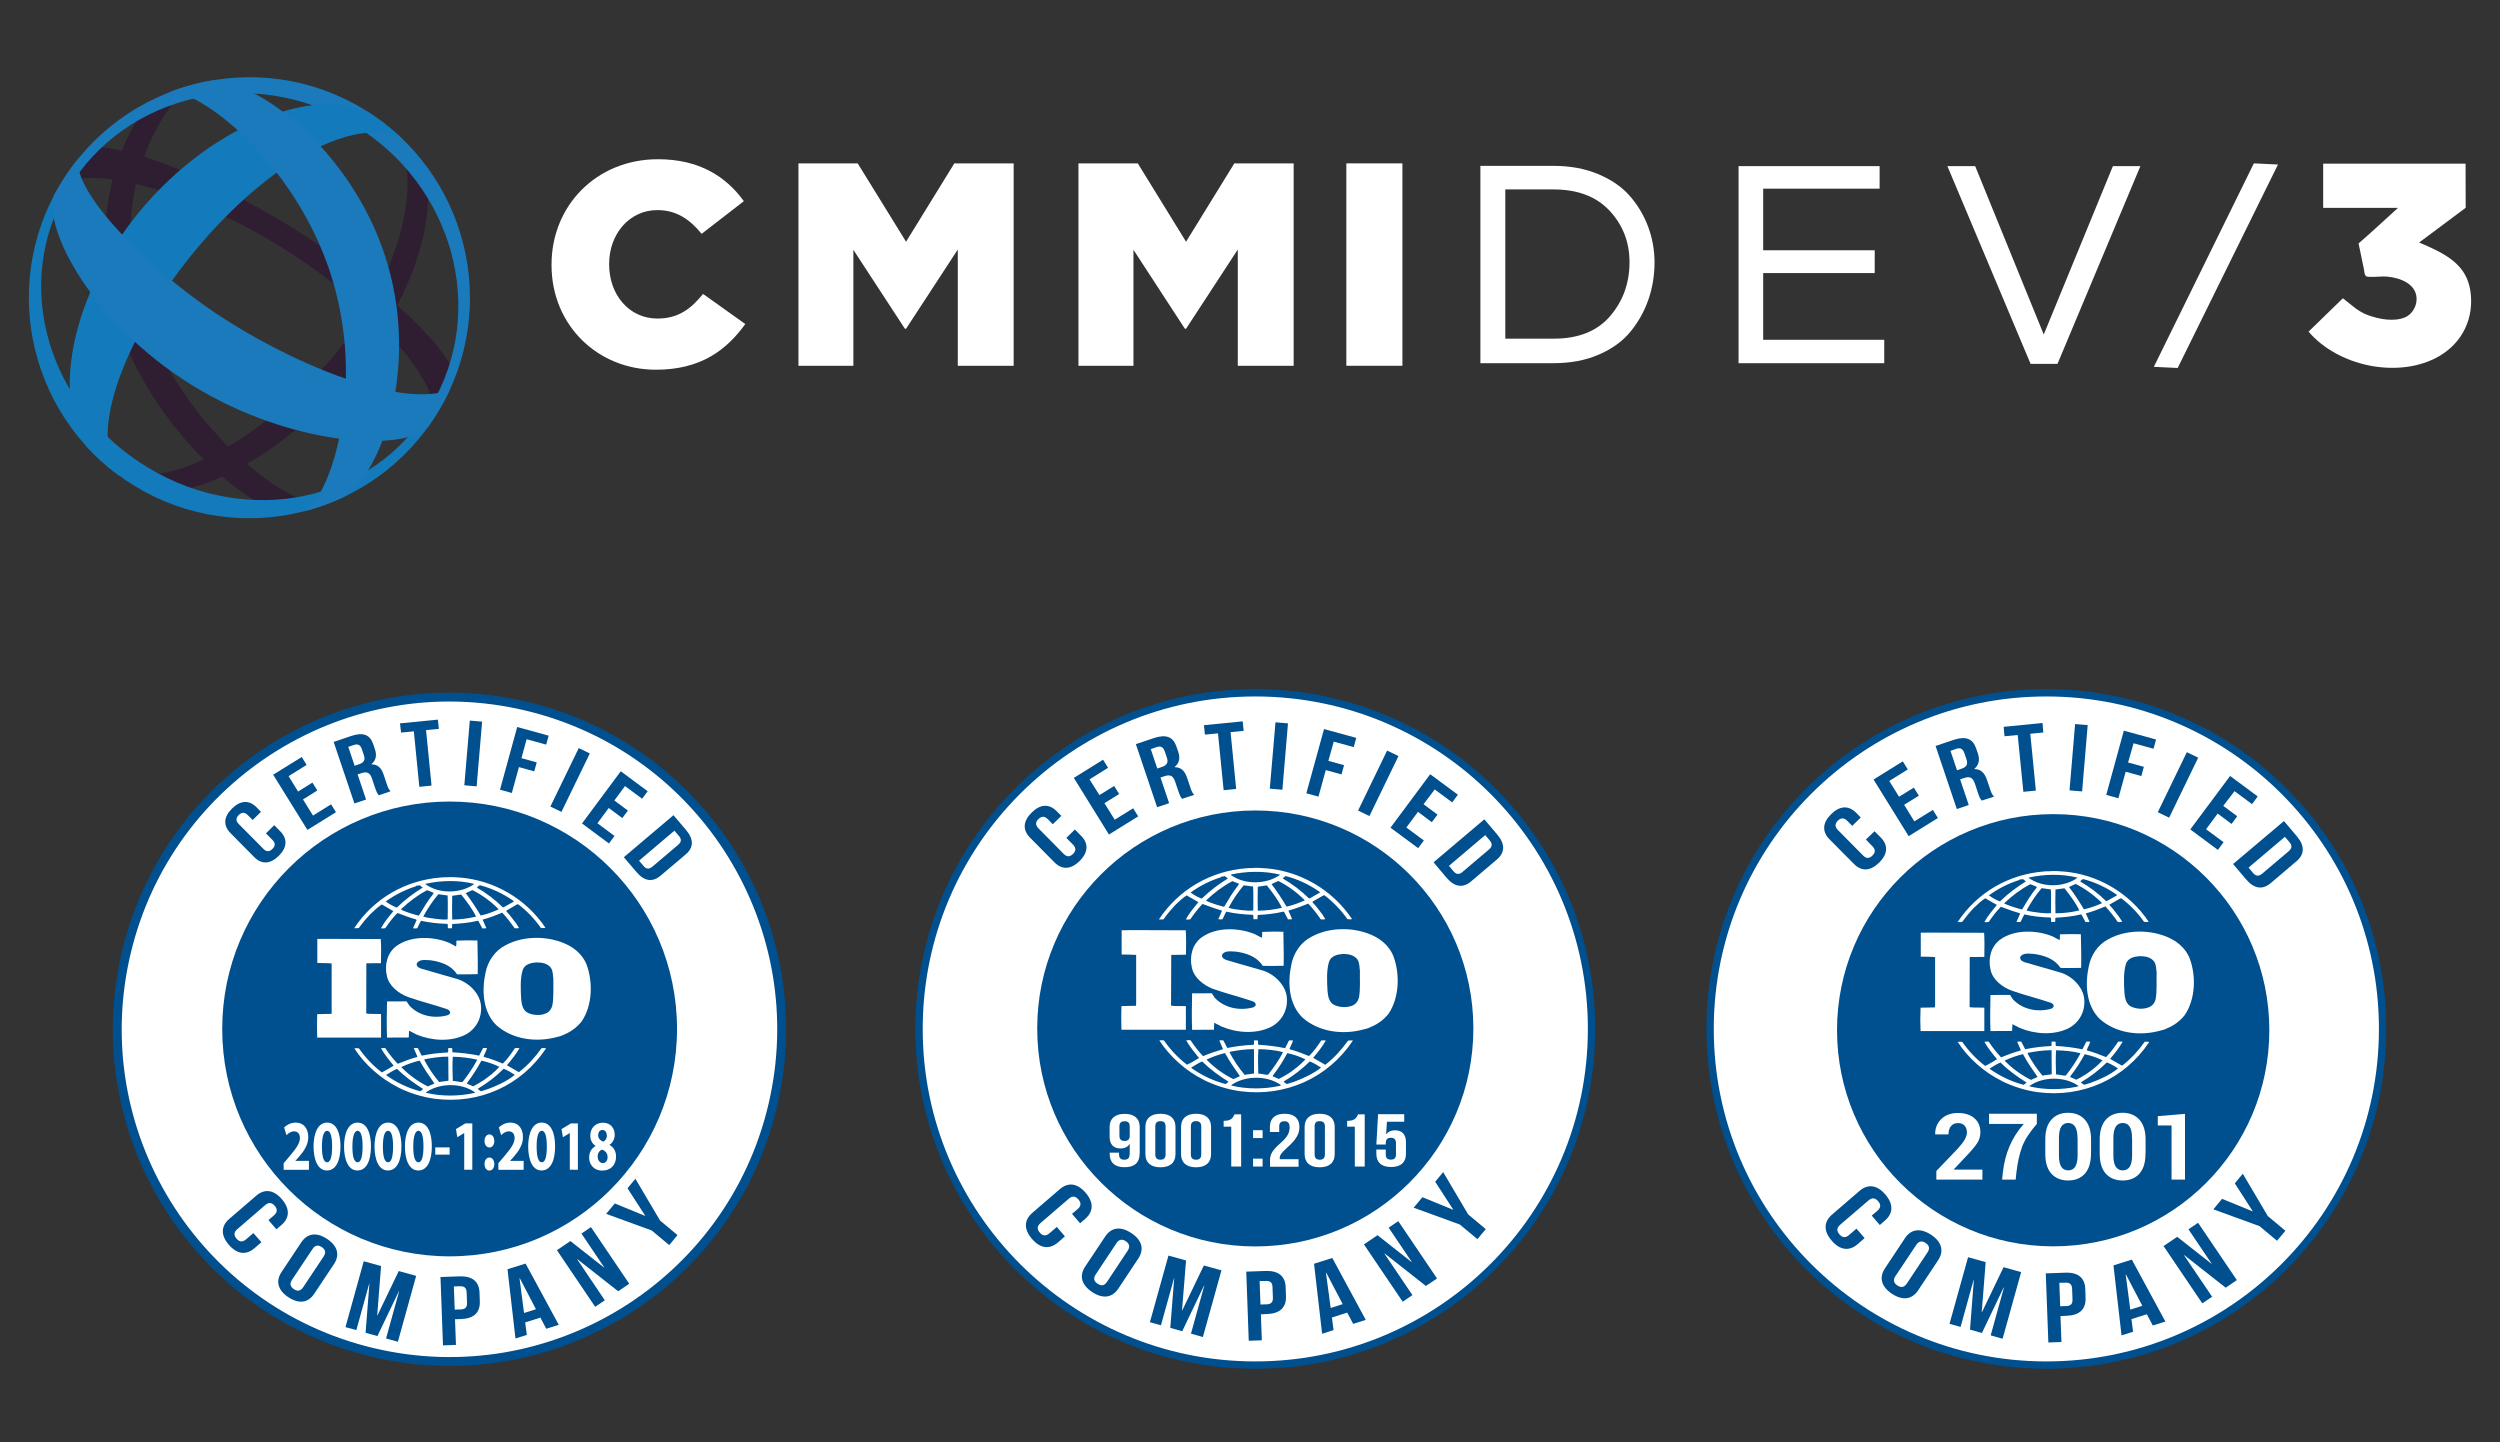 <?xml version="1.0" encoding="utf-8"?>
<!-- Generator: Adobe Illustrator 23.0.3, SVG Export Plug-In . SVG Version: 6.00 Build 0)  -->
<svg version="1.1" id="Layer_1" xmlns="http://www.w3.org/2000/svg" xmlns:xlink="http://www.w3.org/1999/xlink" x="0px" y="0px"
	 viewBox="0 0 260 150" style="enable-background:new 0 0 260 150;" xml:space="preserve">
<rect x="0" y="0" width="260" height="150" fill="#333333" stroke="none"/>
<style type="text/css">
	.st0{fill:#FFFFFF;stroke:#004F8F;stroke-width:0.763;stroke-miterlimit:10;}
	.st1{fill:#004F8F;}
	.st2{fill:#FFFFFF;}
	.st3{fill:#FFFFFF;stroke:#004F8F;stroke-width:0.927;stroke-miterlimit:10;}
	.st4{fill:#2F1E32;}
	.st5{fill:#961B4E;}
	.st6{fill:#1A7ABC;}
	.st7{fill:#137BBB;}
</style>
<g>
	<g>
		<g>
			<path class="st0" d="M165.52,107.01c0,19.3-15.66,34.96-34.97,34.96c-19.31,0-34.97-15.65-34.97-34.96
				c0-19.31,15.65-34.96,34.97-34.96C149.87,72.05,165.52,87.7,165.52,107.01z"/>
			<path class="st1" d="M153.23,106.96c0,12.52-10.16,22.67-22.68,22.67c-12.53,0-22.68-10.15-22.68-22.67
				c0-12.52,10.15-22.67,22.68-22.67C143.08,84.29,153.23,94.44,153.23,106.96z"/>
			<g>
				<path class="st2" d="M144.92,99.46c-0.27-0.72-0.83-1.36-1.52-1.82c-1.97-1.26-4.98-1.35-7.02-0.21
					c-1.11,0.57-1.84,1.68-2.07,2.84c-0.41,1.89-0.31,4.15,1.16,5.57c1.7,1.49,4.18,1.82,6.38,1.21c0.11-0.02,0.44-0.1,0.67-0.22
					l0.06-0.03c0.69-0.28,1.34-0.75,1.83-1.37C145.53,103.77,145.61,101.31,144.92,99.46z M141.34,103.71
					c-0.08,0.36-0.32,0.73-0.7,0.87c-0.61,0.26-1.43,0.19-1.99-0.12c-0.47-0.33-0.53-0.88-0.59-1.41c-0.05-1.03-0.12-2.12,0.17-3.06
					c0.22-0.58,0.84-0.73,1.41-0.78c0.59,0,1.16,0.09,1.53,0.57c0.23,0.34,0.21,0.79,0.26,1.19
					C141.41,101.83,141.49,102.84,141.34,103.71z"/>
				<path class="st2" d="M123.34,104.64c-0.5-0.03-1.06,0.02-1.55-0.05l0.02-5.24l0.03-0.04l1.5-0.02c0.02-0.85,0.03-1.76-0.02-2.54
					l-5.72-0.02l-0.95,0.02c-0.01,0.79-0.01,1.72,0,2.52c0.52,0.01,1.01,0,1.51,0.04v5.08l-0.02,0.21l-1.51,0.03
					c-0.03,0.83-0.03,1.64,0,2.46h6.7V104.64z"/>
				<path class="st2" d="M140.2,108.22c-0.64,0.91-1.44,1.79-2.32,2.48c-0.04,0.04-0.13,0.03-0.15-0.02
					c-0.39-0.24-0.8-0.43-1.16-0.67c0.49-0.58,0.96-1.16,1.32-1.81h-0.47c-0.38,0.56-0.78,1.14-1.28,1.63
					c-0.67-0.27-1.27-0.51-1.96-0.69l-0.07-0.06c0.11-0.3,0.3-0.58,0.36-0.88h-0.41l-0.41,0.81c-0.89-0.19-1.88-0.3-2.79-0.36
					c-0.05-0.13,0.01-0.33-0.05-0.45h-0.39c-0.03,0.18,0.05,0.31-0.05,0.46c-0.94,0.04-1.85,0.15-2.73,0.33l-0.41-0.79
					c-0.15,0-0.32-0.03-0.42,0.01l0.38,0.88l-0.05,0.04c-0.68,0.2-1.35,0.43-2,0.7l-0.06-0.03c-0.43-0.46-0.83-0.97-1.17-1.48
					c-0.08-0.25-0.38-0.1-0.55-0.13c0.37,0.66,0.85,1.24,1.34,1.84c-0.41,0.24-0.82,0.51-1.25,0.7c-0.91-0.69-1.76-1.59-2.4-2.53
					c-0.18-0.03-0.3-0.01-0.48,0c1.09,1.7,2.8,3.2,4.57,4.08c0,0,0-0.01,0.02-0.01c0.02,0,0.04,0.03,0.02,0.04
					c1.2,0.58,2.48,1,3.83,1.18c4.66,0.61,9.11-1.37,11.7-5.28C140.55,108.2,140.36,108.2,140.2,108.22z M133.86,109.56l0.05-0.03
					c0.65,0.15,1.28,0.36,1.85,0.64c-0.49,0.55-1.11,1.03-1.69,1.43c-0.35,0.21-0.7,0.43-1.07,0.61l-0.65-0.28l0.05-0.1
					C132.96,111.1,133.44,110.35,133.86,109.56z M130.87,109.11c0.87,0.02,1.73,0.1,2.53,0.3l0.02,0.05
					c-0.42,0.81-0.96,1.58-1.54,2.31c-0.26,0.03-0.5-0.07-0.76-0.09l-0.26-0.03C130.84,110.77,130.82,110,130.87,109.11z
					 M127.94,109.38c0.79-0.15,1.61-0.27,2.47-0.27l0.01,2.53c-0.32,0.07-0.67,0.07-0.97,0.15c-0.62-0.73-1.14-1.52-1.58-2.35
					L127.94,109.38z M125.5,110.19c0.59-0.28,1.21-0.5,1.85-0.66l0.07,0.02c0.44,0.82,0.99,1.6,1.53,2.37
					c-0.21,0.12-0.47,0.2-0.68,0.31c-1-0.49-1.96-1.18-2.76-2V110.19z M127.46,112.74c-1.28-0.33-2.47-0.9-3.56-1.67v-0.05
					c0.36-0.22,0.73-0.46,1.12-0.63c0.87,0.85,1.76,1.49,2.74,2.1C127.68,112.59,127.56,112.68,127.46,112.74z M133.09,112.93
					c-1.61,0.35-3.41,0.36-5.02-0.03c-0.03-0.08,0.07-0.09,0.12-0.14c1.41-0.91,3.62-0.91,5,0.07
					C133.24,112.93,133.12,112.91,133.09,112.93z M134.55,112.52l-0.71,0.22c-0.13-0.06-0.23-0.15-0.34-0.24l0.03-0.04
					c0.97-0.57,1.85-1.25,2.69-2.07c0.41,0.17,0.8,0.39,1.17,0.64C136.54,111.7,135.55,112.14,134.55,112.52z"/>
				<path class="st2" d="M121.01,95.6c0.36-0.51,0.77-1,1.22-1.48c0.4-0.38,0.76-0.73,1.18-1c0.4,0.25,0.84,0.46,1.22,0.7
					c-0.47,0.58-0.96,1.16-1.3,1.79c0.11,0.05,0.31,0.03,0.46,0c0.38-0.55,0.79-1.1,1.27-1.6c0.66,0.24,1.29,0.49,1.96,0.67
					l0.06,0.06l-0.38,0.86c0.17,0.03,0.27,0.02,0.44,0c0.14-0.25,0.24-0.54,0.39-0.79c0.88,0.2,1.82,0.3,2.76,0.33
					c0.12,0.11,0.03,0.33,0.07,0.46h0.41c0.04-0.15-0.01-0.31,0.04-0.44c0.89-0.05,1.81-0.14,2.66-0.35l0.07,0.02l0.41,0.78
					c0.14,0,0.32,0.03,0.43-0.03l-0.38-0.86l0.03-0.03c0.7-0.18,1.35-0.45,2.03-0.71c0.47,0.49,0.91,1.07,1.31,1.64
					c0.17,0,0.33,0.02,0.46-0.03c-0.18-0.33-0.41-0.66-0.65-0.94c-0.2-0.28-0.41-0.53-0.67-0.8v-0.08l1.06-0.61l0.16-0.06
					c0.92,0.7,1.74,1.55,2.4,2.49c0.18,0,0.34,0.06,0.48-0.01c-2.04-3.04-5.39-5-9.02-5.28l-0.02,0.03l-0.03-0.03
					c-0.41-0.04-0.91-0.06-1.35-0.02c-0.17-0.01-0.37,0-0.57,0.02c-3.64,0.28-7,2.15-9.1,5.33C120.68,95.6,120.86,95.66,121.01,95.6
					z M127.32,94.29l-0.06,0.01c-0.62-0.16-1.24-0.36-1.81-0.61l0.03-0.09c0.84-0.79,1.72-1.45,2.69-1.96
					c0.23,0.09,0.45,0.17,0.68,0.27l-0.05,0.12C128.23,92.75,127.77,93.53,127.32,94.29z M130.34,94.69
					c-0.42,0.06-0.8-0.01-1.23-0.04c-0.41-0.06-0.93-0.1-1.34-0.24c0.44-0.82,0.96-1.61,1.58-2.34l0.97,0.13
					C130.37,92.97,130.34,93.87,130.34,94.69z M130.81,94.71c-0.03-0.79-0.01-1.68,0-2.49c0.31-0.05,0.64-0.09,0.94-0.14
					c0.59,0.74,1.17,1.51,1.57,2.33C132.5,94.6,131.66,94.71,130.81,94.71z M135.66,93.66c-0.6,0.25-1.2,0.49-1.86,0.63
					c-0.46-0.79-0.98-1.58-1.56-2.34c0.21-0.12,0.47-0.21,0.7-0.33c0.99,0.49,1.95,1.2,2.75,2L135.66,93.66z M133.71,91.11
					c1.28,0.33,2.48,0.9,3.57,1.67l-0.03,0.06l-1.04,0.59h-0.08c-0.81-0.8-1.75-1.51-2.71-2.06
					C133.46,91.26,133.61,91.18,133.71,91.11z M133.11,90.96v0.03c-1.32,0.95-3.47,1.04-4.86,0.16c-0.08-0.06-0.23-0.09-0.25-0.19
					C129.61,90.59,131.51,90.56,133.11,90.96z M123.84,92.81c0.96-0.7,2.02-1.22,3.14-1.58c0.04-0.05,0.07-0.09,0.13-0.09v0.03
					c0.12,0.03,0.21-0.11,0.32-0.02c0.09,0.08,0.2,0.14,0.27,0.21c-0.94,0.58-1.87,1.27-2.72,2.1c-0.41-0.15-0.79-0.37-1.15-0.63
					V92.81z"/>
				<path class="st2" d="M130.36,104.76c-1.43,0.39-2.98,0.09-4.02-0.98c-0.11-0.15-0.19-0.33-0.32-0.48l-2.04,0.01
					c-0.03,1.21-0.05,2.6,0,3.79l2.27-0.01l0.03-0.72c0.26,0.12,0.52,0.27,0.78,0.4c1.58,0.66,3.61,0.81,5.18,0
					c1.14-0.63,1.74-1.83,1.58-3.14c-0.17-1.27-1.38-2.41-2.61-2.73l-3.68-1.06l-0.27-0.14c-0.12-0.1-0.2-0.24-0.17-0.4
					c0.29-0.49,0.96-0.34,1.46-0.33c1.07,0.15,2.16,0.51,2.78,1.48c0.67,0,1.44,0.02,2.17-0.01c0.03-1.23-0.02-2.3-0.03-3.54
					c-0.68-0.02-1.52-0.02-2.2,0.02c-0.03,0.18,0.03,0.43-0.05,0.61l-0.7-0.37c-1.67-0.7-4.01-0.78-5.54,0.32
					c-0.99,0.71-1.29,2-1.03,3.13c0.2,1.07,1.23,1.87,2.22,2.24c1.35,0.48,2.77,0.82,4.13,1.29c0.14,0.06,0.32,0.19,0.29,0.36
					C130.6,104.62,130.46,104.7,130.36,104.76z"/>
			</g>
			<g>
				<path class="st2" d="M118.52,119.98c0,0.92-0.51,1.41-1.57,1.41c-1.02,0-1.54-0.5-1.54-1.37v-0.14h0.97v0.19
					c0,0.39,0.21,0.54,0.54,0.54c0.37,0,0.57-0.15,0.57-0.67v-0.98h-0.01c-0.18,0.31-0.48,0.48-0.94,0.48
					c-0.76,0-1.14-0.45-1.14-1.24v-0.99c0-0.87,0.55-1.37,1.57-1.37c1.01,0,1.56,0.5,1.56,1.37V119.98z M117.49,118.12v-0.98
					c0-0.39-0.2-0.53-0.53-0.53c-0.33,0-0.54,0.14-0.54,0.53v0.98c0,0.39,0.21,0.54,0.54,0.54
					C117.29,118.66,117.49,118.51,117.49,118.12z"/>
				<path class="st2" d="M119.12,117.2c0-0.87,0.55-1.37,1.57-1.37c1.01,0,1.56,0.5,1.56,1.37v2.83c0,0.87-0.55,1.37-1.56,1.37
					c-1.01,0-1.57-0.5-1.57-1.37V117.2z M120.15,120.07c0,0.39,0.21,0.54,0.54,0.54c0.33,0,0.53-0.15,0.53-0.54v-2.93
					c0-0.39-0.2-0.54-0.53-0.54c-0.33,0-0.54,0.14-0.54,0.54V120.07z"/>
				<path class="st2" d="M122.83,117.2c0-0.87,0.55-1.37,1.56-1.37c1.01,0,1.56,0.5,1.56,1.37v2.83c0,0.87-0.55,1.37-1.56,1.37
					c-1.01,0-1.56-0.5-1.56-1.37V117.2z M123.85,120.07c0,0.39,0.21,0.54,0.54,0.54c0.33,0,0.54-0.15,0.54-0.54v-2.93
					c0-0.39-0.21-0.54-0.54-0.54c-0.33,0-0.54,0.14-0.54,0.54V120.07z"/>
				<path class="st2" d="M127.26,116.57c0.79,0,0.97-0.32,1.13-0.68h0.69v5.43h-1.03v-4.15h-0.79V116.57z"/>
				<path class="st2" d="M131.31,117.54v0.82h-0.99v-0.82H131.31z M131.31,120.5v0.82h-0.99v-0.82H131.31z"/>
				<path class="st2" d="M133.57,116.61c-0.33,0-0.53,0.14-0.53,0.54v0.58h-0.97v-0.53c0-0.87,0.52-1.37,1.53-1.37
					c1.01,0,1.54,0.5,1.54,1.37c0,0.72-0.32,1.3-1.27,2.15c-0.61,0.54-0.78,0.8-0.78,1.09c0,0.04,0,0.08,0.01,0.12h1.95v0.78h-2.97
					v-0.67c0-0.61,0.26-1.06,1.03-1.73c0.79-0.69,1.01-1.12,1.01-1.7C134.11,116.73,133.9,116.61,133.57,116.61z"/>
				<path class="st2" d="M135.68,117.2c0-0.87,0.55-1.37,1.56-1.37c1.02,0,1.57,0.5,1.57,1.37v2.83c0,0.87-0.55,1.37-1.57,1.37
					c-1.01,0-1.56-0.5-1.56-1.37V117.2z M136.72,120.07c0,0.39,0.21,0.54,0.53,0.54c0.33,0,0.54-0.15,0.54-0.54v-2.93
					c0-0.39-0.21-0.54-0.54-0.54c-0.33,0-0.53,0.14-0.53,0.54V120.07z"/>
				<path class="st2" d="M140.11,116.57c0.8,0,0.97-0.32,1.13-0.68h0.69v5.43h-1.03v-4.15h-0.8V116.57z"/>
				<path class="st2" d="M144.12,119.57v0.5c0,0.39,0.2,0.53,0.53,0.53c0.33,0,0.53-0.14,0.53-0.53v-1.2c0-0.39-0.2-0.54-0.53-0.54
					c-0.33,0-0.53,0.15-0.53,0.54v0.16h-0.98l0.18-3.15h2.72v0.78h-1.8l-0.08,1.29h0.02c0.19-0.25,0.48-0.4,0.89-0.4
					c0.76,0,1.15,0.44,1.15,1.24v1.21c0,0.87-0.52,1.37-1.54,1.37c-1.02,0-1.54-0.5-1.54-1.37v-0.45H144.12z"/>
			</g>
			<g>
				<path class="st1" d="M111.79,86.27l0.65,0.66c0.78,0.79,0.75,1.71-0.16,2.61c-0.91,0.91-1.84,0.93-2.62,0.14l-2.53-2.56
					c-0.79-0.79-0.75-1.71,0.16-2.61c0.92-0.91,1.83-0.93,2.61-0.14l0.48,0.48l-0.89,0.87l-0.52-0.53c-0.35-0.35-0.67-0.3-0.97-0.01
					c-0.3,0.29-0.35,0.61,0,0.97l2.63,2.66c0.35,0.35,0.66,0.3,0.96,0c0.3-0.29,0.36-0.6,0.01-0.96l-0.7-0.71L111.79,86.27z"/>
				<path class="st1" d="M114.34,82.69l1.53-0.95l0.52,0.84l-1.53,0.95l1.07,1.72l1.92-1.19l0.52,0.84l-3.04,1.89l-3.65-5.89
					l3.04-1.89l0.52,0.84l-1.93,1.2L114.34,82.69z"/>
				<path class="st1" d="M122.94,83.08c-0.12-0.15-0.2-0.23-0.38-0.77l-0.35-1.03c-0.2-0.61-0.53-0.75-1.09-0.56l-0.43,0.14
					l0.9,2.67l-1.25,0.42l-2.21-6.56l1.87-0.63c1.29-0.43,2.01-0.12,2.35,0.89l0.18,0.52c0.23,0.67,0.12,1.2-0.37,1.6l0.01,0.02
					c0.69,0,1.06,0.42,1.29,1.11l0.34,1.01c0.11,0.32,0.19,0.55,0.4,0.75L122.94,83.08z M119.68,77.91l0.68,2.02l0.49-0.17
					c0.46-0.16,0.69-0.42,0.51-0.95l-0.22-0.65c-0.16-0.47-0.42-0.61-0.86-0.46L119.68,77.91z"/>
				<path class="st1" d="M125.21,75.42l4.03-0.4l0.1,0.99l-1.36,0.13l0.58,5.91l-1.3,0.13l-0.59-5.91l-1.36,0.13L125.21,75.42z"/>
				<path class="st1" d="M132.65,75.12l1.3,0.11l-0.58,6.9l-1.31-0.11L132.65,75.12z"/>
				<path class="st1" d="M138.15,79.13l1.63,0.45l-0.26,0.96l-1.64-0.45l-0.76,2.76l-1.26-0.35l1.84-6.68l3.35,0.92l-0.26,0.96
					l-2.08-0.57L138.15,79.13z"/>
				<path class="st1" d="M144.26,78.06l1.18,0.57l-3.02,6.24l-1.18-0.57L144.26,78.06z"/>
				<path class="st1" d="M148.05,83.64l1.45,1.08l-0.59,0.79l-1.44-1.08l-1.21,1.63l1.82,1.35l-0.59,0.8l-2.88-2.13l4.13-5.56
					l2.88,2.13l-0.59,0.8l-1.82-1.35L148.05,83.64z"/>
				<path class="st1" d="M154.37,85.21l1.34,1.58c0.85,1,0.81,1.88-0.04,2.6L153,91.66c-0.84,0.72-1.72,0.61-2.57-0.39l-1.34-1.59
					L154.37,85.21z M154.46,86.85l-3.77,3.2l0.47,0.56c0.27,0.32,0.57,0.39,0.94,0.07l2.75-2.33c0.38-0.32,0.35-0.63,0.08-0.95
					L154.46,86.85z"/>
			</g>
			<g>
				<path class="st1" d="M110.75,128.58l-0.72,0.63c-0.87,0.75-1.83,0.65-2.7-0.36c-0.88-1.02-0.83-1.97,0.04-2.72l2.83-2.44
					c0.87-0.76,1.82-0.66,2.7,0.35c0.87,1.01,0.83,1.97-0.04,2.72l-0.53,0.46l-0.84-0.98l0.59-0.5c0.39-0.34,0.36-0.67,0.07-1
					c-0.28-0.33-0.61-0.41-1-0.07l-2.94,2.53c-0.39,0.34-0.35,0.67-0.07,0.99c0.28,0.33,0.6,0.41,0.99,0.08l0.78-0.67L110.75,128.58
					z"/>
				<path class="st1" d="M114.94,128.6c0.63-0.96,1.61-1.1,2.72-0.36c1.12,0.74,1.36,1.69,0.72,2.65l-2.07,3.12
					c-0.64,0.96-1.61,1.1-2.73,0.36c-1.11-0.74-1.36-1.69-0.72-2.65L114.94,128.6z M113.96,132.53c-0.29,0.43-0.17,0.74,0.19,0.98
					c0.36,0.24,0.7,0.23,0.98-0.2l2.15-3.24c0.28-0.43,0.16-0.74-0.19-0.98c-0.36-0.24-0.7-0.23-0.98,0.2L113.96,132.53z"/>
				<path class="st1" d="M122.93,136.28l0.02,0.01l2.25-4.68l1.83,0.51l-1.93,6.93l-1.24-0.35l1.38-4.97l-0.03-0.01l-2.26,4.73
					l-1.24-0.35l0.41-5.17l-0.02,0l-1.36,4.9l-1.15-0.32l1.93-6.93l1.83,0.51L122.93,136.28z"/>
				<path class="st1" d="M133.71,133.88l0.03,0.93c0.04,1.15-0.6,1.8-1.97,1.85l-0.64,0.03l0.1,2.7l-1.36,0.05l-0.26-7.19l2-0.07
					C132.97,132.13,133.67,132.73,133.71,133.88z M131,133.23l0.09,2.44l0.65-0.02c0.43-0.02,0.66-0.19,0.64-0.7l-0.04-1.08
					c-0.01-0.51-0.26-0.67-0.69-0.65L131,133.23z"/>
				<path class="st1" d="M142.04,137.27l-1.31,0.41l-0.62-1.17l-1.59,0.51l0.17,1.31l-1.19,0.38l-0.84-7.28l1.9-0.6L142.04,137.27z
					 M138.39,136.03l1.25-0.4l-1.71-3.27l-0.03,0.01L138.39,136.03z"/>
				<path class="st1" d="M144,130.36l-0.02,0.02l2.91,4.31l-1.01,0.69l-4.03-5.96l1.41-0.96l3.55,2.8l0.02-0.01l-2.41-3.57l1-0.68
					l4.03,5.96l-1.16,0.78L144,130.36z"/>
				<path class="st1" d="M151.82,127.35l-4.8-1.75l0.91-1.09l3.18,1.3l0.02-0.02l-1.87-2.89l0.83-1l2.6,4.4l1.83,1.53l-0.87,1.04
					L151.82,127.35z"/>
			</g>
		</g>
		<g>
			<path class="st0" d="M247.79,107.01c0,19.31-15.66,34.96-34.97,34.96c-19.31,0-34.97-15.65-34.97-34.96
				c0-19.31,15.66-34.96,34.97-34.96C232.13,72.05,247.79,87.7,247.79,107.01z"/>
			<path class="st1" d="M236.01,107.14c0,12.42-10.06,22.48-22.48,22.48c-12.41,0-22.48-10.06-22.48-22.48
				c0-12.41,10.07-22.47,22.48-22.47C225.94,84.66,236.01,94.73,236.01,107.14z"/>
			<g>
				<path class="st2" d="M227.73,99.68c-0.27-0.71-0.82-1.34-1.51-1.8c-1.95-1.24-4.93-1.33-6.94-0.21c-1.1,0.56-1.82,1.67-2.04,2.8
					c-0.41,1.87-0.3,4.1,1.14,5.51c1.68,1.48,4.13,1.81,6.31,1.2c0.1-0.02,0.43-0.1,0.65-0.22l0.07-0.03
					c0.68-0.28,1.32-0.74,1.8-1.36C228.33,103.94,228.41,101.51,227.73,99.68z M224.19,103.89c-0.07,0.35-0.32,0.72-0.7,0.86
					c-0.6,0.26-1.41,0.19-1.96-0.12c-0.47-0.33-0.53-0.87-0.59-1.39c-0.05-1.02-0.12-2.1,0.17-3.03c0.22-0.58,0.84-0.73,1.4-0.77
					c0.59,0,1.15,0.09,1.52,0.56c0.23,0.34,0.21,0.78,0.26,1.18C224.26,102.02,224.34,103.03,224.19,103.89z"/>
				<path class="st2" d="M206.37,104.8c-0.49-0.03-1.05,0.01-1.53-0.05l0.01-5.18l0.03-0.04l1.49-0.01
					c0.01-0.84,0.03-1.74-0.02-2.51l-5.67-0.02L199.76,97c-0.01,0.78-0.01,1.7,0,2.49c0.51,0.02,0.99,0,1.49,0.05v5.02l-0.02,0.21
					l-1.49,0.03c-0.04,0.82-0.04,1.62,0,2.43h6.63V104.8z"/>
				<path class="st2" d="M223.05,108.34c-0.63,0.9-1.42,1.77-2.3,2.45c-0.03,0.05-0.12,0.03-0.15-0.01
					c-0.38-0.23-0.78-0.43-1.15-0.66c0.49-0.57,0.95-1.15,1.31-1.79h-0.47c-0.37,0.55-0.77,1.12-1.26,1.61
					c-0.66-0.26-1.26-0.5-1.94-0.68l-0.07-0.05c0.1-0.3,0.3-0.58,0.36-0.88h-0.4l-0.41,0.8c-0.88-0.19-1.86-0.3-2.76-0.35
					c-0.05-0.13,0.01-0.33-0.05-0.45h-0.39c-0.03,0.18,0.04,0.31-0.05,0.46c-0.93,0.04-1.83,0.15-2.7,0.33l-0.41-0.79
					c-0.15,0-0.32-0.03-0.42,0.02l0.38,0.87l-0.05,0.04c-0.68,0.19-1.34,0.43-1.98,0.7l-0.06-0.03c-0.42-0.46-0.83-0.96-1.16-1.46
					c-0.08-0.25-0.38-0.1-0.55-0.13c0.36,0.65,0.84,1.23,1.32,1.82c-0.41,0.24-0.81,0.5-1.23,0.7c-0.9-0.68-1.74-1.57-2.38-2.5
					c-0.18-0.03-0.3-0.02-0.48,0c1.08,1.68,2.77,3.16,4.53,4.03c0,0,0-0.01,0.01-0.01c0.02,0,0.04,0.03,0.02,0.04
					c1.19,0.58,2.45,0.99,3.79,1.17c4.61,0.61,9.02-1.36,11.57-5.22C223.41,108.33,223.21,108.33,223.05,108.34z M216.79,109.67
					l0.04-0.03c0.65,0.15,1.27,0.35,1.83,0.63c-0.48,0.55-1.09,1.02-1.67,1.42c-0.34,0.21-0.69,0.43-1.05,0.6l-0.65-0.28l0.04-0.1
					C215.89,111.19,216.37,110.45,216.79,109.67z M213.83,109.23c0.86,0.02,1.72,0.1,2.51,0.3l0.02,0.04
					c-0.42,0.79-0.95,1.57-1.52,2.29c-0.25,0.03-0.49-0.07-0.75-0.09l-0.26-0.03C213.8,110.87,213.78,110.1,213.83,109.23z
					 M210.93,109.49c0.78-0.15,1.59-0.27,2.43-0.27l0.02,2.5c-0.31,0.07-0.66,0.07-0.96,0.15c-0.62-0.73-1.13-1.51-1.56-2.32
					L210.93,109.49z M208.51,110.29c0.59-0.28,1.2-0.49,1.83-0.65l0.06,0.01c0.43,0.81,0.97,1.58,1.51,2.35
					c-0.21,0.12-0.47,0.19-0.68,0.31c-0.99-0.49-1.93-1.17-2.73-1.98V110.29z M210.45,112.82c-1.26-0.33-2.43-0.89-3.51-1.65v-0.05
					c0.36-0.22,0.72-0.46,1.11-0.62c0.86,0.85,1.74,1.48,2.71,2.08C210.67,112.67,210.55,112.76,210.45,112.82z M216.03,113.01
					c-1.6,0.34-3.37,0.36-4.96-0.03c-0.03-0.07,0.08-0.09,0.13-0.13c1.39-0.9,3.57-0.9,4.94,0.07
					C216.17,113.01,216.05,112.98,216.03,113.01z M217.47,112.6l-0.71,0.22c-0.12-0.06-0.23-0.15-0.34-0.24l0.03-0.04
					c0.96-0.56,1.84-1.24,2.66-2.05c0.41,0.16,0.8,0.38,1.16,0.63C219.44,111.79,218.46,112.23,217.47,112.6z"/>
				<path class="st2" d="M204.07,95.87c0.37-0.5,0.77-0.99,1.22-1.46c0.39-0.37,0.75-0.72,1.18-0.99c0.39,0.25,0.83,0.46,1.2,0.69
					c-0.46,0.58-0.95,1.15-1.29,1.77c0.1,0.05,0.3,0.03,0.45,0c0.38-0.55,0.78-1.09,1.26-1.58c0.64,0.24,1.28,0.49,1.94,0.66
					l0.06,0.06l-0.38,0.86c0.17,0.03,0.27,0.02,0.43,0c0.14-0.25,0.24-0.53,0.39-0.78c0.87,0.2,1.79,0.3,2.72,0.32
					c0.12,0.11,0.03,0.33,0.07,0.46h0.41c0.05-0.15-0.01-0.31,0.05-0.44c0.87-0.04,1.79-0.13,2.63-0.34l0.07,0.02l0.41,0.77
					c0.14,0,0.32,0.03,0.42-0.03l-0.38-0.85l0.03-0.03c0.69-0.18,1.34-0.44,2-0.71c0.46,0.49,0.9,1.06,1.29,1.62
					c0.17,0,0.33,0.02,0.46-0.03c-0.18-0.32-0.41-0.65-0.65-0.93c-0.2-0.28-0.41-0.53-0.66-0.79v-0.07l1.05-0.6l0.15-0.06
					c0.92,0.69,1.73,1.53,2.38,2.46c0.18,0,0.33,0.06,0.48-0.01c-2.01-3.01-5.33-4.95-8.92-5.23l-0.02,0.03l-0.03-0.03
					c-0.41-0.04-0.9-0.06-1.34-0.02c-0.16-0.01-0.36,0-0.55,0.02c-3.61,0.28-6.93,2.12-9.01,5.27
					C203.74,95.87,203.92,95.93,204.07,95.87z M210.31,94.57l-0.06,0.01c-0.62-0.16-1.22-0.36-1.79-0.6l0.03-0.09
					c0.83-0.78,1.7-1.43,2.66-1.93c0.23,0.09,0.45,0.16,0.68,0.27l-0.04,0.11C211.21,93.04,210.76,93.81,210.31,94.57z M213.3,94.96
					c-0.42,0.06-0.79-0.01-1.22-0.04c-0.4-0.06-0.92-0.1-1.32-0.23c0.44-0.81,0.95-1.6,1.57-2.32l0.96,0.13
					C213.33,93.27,213.3,94.15,213.3,94.96z M213.77,94.98c-0.03-0.78-0.01-1.65,0-2.47c0.3-0.04,0.63-0.09,0.93-0.13
					c0.59,0.74,1.16,1.49,1.55,2.3C215.44,94.88,214.61,94.98,213.77,94.98z M218.57,93.95c-0.59,0.25-1.19,0.48-1.84,0.62
					c-0.47-0.78-0.97-1.57-1.55-2.32c0.21-0.12,0.47-0.21,0.69-0.32c0.98,0.49,1.93,1.18,2.72,1.97L218.57,93.95z M216.64,91.42
					c1.26,0.33,2.45,0.89,3.53,1.65l-0.03,0.06l-1.04,0.58h-0.07c-0.8-0.79-1.73-1.49-2.68-2.03
					C216.39,91.57,216.54,91.49,216.64,91.42z M216.04,91.27v0.03c-1.31,0.95-3.43,1.03-4.81,0.16c-0.08-0.06-0.22-0.09-0.24-0.19
					C212.58,90.9,214.46,90.87,216.04,91.27z M206.87,93.1c0.95-0.69,1.99-1.21,3.11-1.57c0.05-0.04,0.08-0.09,0.13-0.09v0.03
					c0.12,0.03,0.21-0.1,0.31-0.01c0.09,0.07,0.2,0.13,0.27,0.21c-0.93,0.58-1.85,1.25-2.69,2.08c-0.41-0.14-0.78-0.37-1.14-0.62
					V93.1z"/>
				<path class="st2" d="M213.32,104.91c-1.41,0.39-2.95,0.09-3.97-0.97c-0.12-0.15-0.19-0.32-0.31-0.47l-2.03,0.01
					c-0.03,1.2-0.05,2.57,0,3.75l2.25-0.01l0.03-0.71c0.25,0.12,0.51,0.27,0.77,0.4c1.57,0.65,3.58,0.8,5.12,0
					c1.13-0.62,1.73-1.81,1.57-3.1c-0.16-1.25-1.36-2.39-2.58-2.7l-3.64-1.05l-0.26-0.13c-0.12-0.1-0.2-0.23-0.17-0.4
					c0.28-0.48,0.95-0.34,1.44-0.32c1.05,0.15,2.14,0.5,2.76,1.46c0.66,0,1.42,0.01,2.14-0.01c0.03-1.21-0.01-2.27-0.03-3.5
					c-0.67-0.02-1.5-0.02-2.17,0.01c-0.03,0.18,0.02,0.43-0.05,0.6l-0.69-0.37c-1.65-0.69-3.97-0.77-5.47,0.31
					c-0.98,0.71-1.28,1.98-1.02,3.1c0.19,1.06,1.21,1.84,2.19,2.21c1.33,0.47,2.73,0.81,4.09,1.27c0.14,0.06,0.32,0.19,0.29,0.36
					C213.56,104.78,213.42,104.86,213.32,104.91z"/>
			</g>
			<g>
				<path class="st1" d="M194.95,86.45l0.65,0.65c0.78,0.79,0.75,1.71-0.17,2.61c-0.92,0.91-1.84,0.93-2.62,0.14l-2.54-2.56
					c-0.78-0.79-0.75-1.71,0.16-2.61c0.92-0.91,1.84-0.93,2.62-0.14l0.47,0.48l-0.89,0.87l-0.52-0.53c-0.35-0.35-0.67-0.3-0.97-0.01
					c-0.3,0.29-0.35,0.61,0,0.97l2.63,2.66c0.35,0.35,0.66,0.3,0.96,0c0.3-0.29,0.36-0.6,0.01-0.96l-0.69-0.71L194.95,86.45z"/>
				<path class="st1" d="M197.5,82.86l1.54-0.95l0.52,0.84l-1.53,0.95l1.06,1.72l1.93-1.19l0.52,0.84l-3.04,1.89l-3.65-5.89
					l3.04-1.89l0.52,0.84l-1.93,1.2L197.5,82.86z"/>
				<path class="st1" d="M206.11,83.26c-0.13-0.15-0.21-0.23-0.39-0.76l-0.34-1.03c-0.21-0.61-0.54-0.75-1.1-0.56l-0.43,0.14
					l0.9,2.67l-1.24,0.42l-2.21-6.56l1.87-0.63c1.29-0.43,2.01-0.12,2.35,0.89l0.18,0.52c0.22,0.67,0.11,1.19-0.37,1.6l0.01,0.02
					c0.69,0.01,1.06,0.42,1.3,1.11l0.34,1.01c0.11,0.32,0.2,0.55,0.4,0.75L206.11,83.26z M202.85,78.09l0.68,2.02l0.48-0.17
					c0.46-0.15,0.69-0.42,0.51-0.95l-0.22-0.65c-0.16-0.47-0.42-0.61-0.86-0.46L202.85,78.09z"/>
				<path class="st1" d="M208.38,75.59l4.04-0.4l0.09,0.99l-1.36,0.13l0.58,5.91l-1.3,0.13l-0.59-5.91l-1.37,0.13L208.38,75.59z"/>
				<path class="st1" d="M215.81,75.3l1.31,0.11l-0.58,6.9l-1.31-0.11L215.81,75.3z"/>
				<path class="st1" d="M221.32,79.3l1.64,0.45l-0.26,0.96l-1.63-0.45l-0.76,2.76l-1.26-0.35l1.83-6.68l3.35,0.92l-0.26,0.96
					l-2.08-0.57L221.32,79.3z"/>
				<path class="st1" d="M227.43,78.23l1.18,0.57l-3.02,6.24l-1.18-0.57L227.43,78.23z"/>
				<path class="st1" d="M231.22,83.81l1.45,1.08l-0.59,0.8l-1.44-1.08l-1.21,1.63l1.82,1.35l-0.59,0.8l-2.87-2.13l4.14-5.56
					l2.87,2.13l-0.59,0.8l-1.82-1.35L231.22,83.81z"/>
				<path class="st1" d="M237.53,85.39l1.34,1.58c0.85,1,0.81,1.88-0.04,2.6l-2.67,2.27c-0.85,0.72-1.72,0.61-2.57-0.39l-1.35-1.59
					L237.53,85.39z M237.63,87.03l-3.78,3.2l0.47,0.56c0.27,0.32,0.57,0.39,0.95,0.07l2.75-2.33c0.38-0.32,0.36-0.63,0.08-0.95
					L237.63,87.03z"/>
			</g>
			<g>
				<path class="st1" d="M193.92,128.76l-0.72,0.63c-0.87,0.75-1.83,0.65-2.7-0.36c-0.88-1.02-0.83-1.97,0.04-2.72l2.83-2.44
					c0.87-0.76,1.83-0.66,2.7,0.35c0.87,1.01,0.83,1.97-0.04,2.72l-0.53,0.46l-0.84-0.98l0.59-0.5c0.39-0.34,0.36-0.67,0.07-1
					c-0.28-0.33-0.61-0.41-1-0.07l-2.95,2.53c-0.39,0.34-0.35,0.67-0.07,0.99c0.28,0.33,0.61,0.41,0.99,0.08l0.78-0.67
					L193.92,128.76z"/>
				<path class="st1" d="M198.11,128.78c0.63-0.96,1.61-1.1,2.73-0.36c1.11,0.74,1.36,1.69,0.72,2.65l-2.07,3.12
					c-0.64,0.96-1.61,1.1-2.73,0.36c-1.11-0.74-1.36-1.69-0.72-2.65L198.11,128.78z M197.13,132.71c-0.29,0.43-0.17,0.74,0.2,0.98
					c0.36,0.24,0.69,0.23,0.98-0.2l2.15-3.24c0.29-0.43,0.16-0.74-0.19-0.98c-0.36-0.24-0.69-0.23-0.98,0.2L197.13,132.71z"/>
				<path class="st1" d="M206.1,136.46l0.02,0.01l2.25-4.68l1.83,0.51l-1.93,6.93l-1.24-0.35l1.38-4.97l-0.03-0.01l-2.26,4.73
					l-1.24-0.35l0.4-5.17l-0.02-0.01l-1.36,4.9l-1.15-0.32l1.93-6.93l1.83,0.51L206.1,136.46z"/>
				<path class="st1" d="M216.87,134.06l0.03,0.93c0.04,1.15-0.6,1.8-1.97,1.85l-0.64,0.03l0.1,2.7l-1.36,0.05l-0.27-7.19l2.01-0.07
					C216.14,132.3,216.83,132.91,216.87,134.06z M214.17,133.41l0.09,2.44l0.64-0.02c0.43-0.02,0.66-0.19,0.64-0.7l-0.04-1.08
					c-0.02-0.51-0.26-0.67-0.69-0.65L214.17,133.41z"/>
				<path class="st1" d="M225.2,137.44l-1.31,0.41l-0.62-1.17l-1.6,0.51l0.17,1.31l-1.2,0.38l-0.84-7.28l1.91-0.6L225.2,137.44z
					 M221.55,136.2l1.25-0.4l-1.71-3.27l-0.02,0.01L221.55,136.2z"/>
				<path class="st1" d="M227.16,130.53l-0.02,0.02l2.92,4.31l-1.02,0.69l-4.03-5.96l1.42-0.96l3.56,2.8l0.02-0.01l-2.41-3.57
					l1-0.68l4.03,5.96l-1.16,0.79L227.16,130.53z"/>
				<path class="st1" d="M234.99,127.52l-4.8-1.75l0.9-1.09l3.18,1.3l0.01-0.02l-1.86-2.89l0.83-1l2.6,4.4l1.83,1.53l-0.87,1.04
					L234.99,127.52z"/>
			</g>
			<g>
				<path class="st2" d="M206.18,122.68h-4.8v-0.9l2.27-2.37c0.33-0.37,0.56-0.67,0.7-0.93c0.13-0.25,0.21-0.49,0.21-0.7
					c0-0.29-0.08-0.53-0.24-0.71c-0.16-0.18-0.39-0.27-0.68-0.27c-0.32,0-0.57,0.11-0.74,0.32c-0.17,0.21-0.26,0.5-0.26,0.86h-1.37
					l-0.01-0.03c-0.01-0.62,0.2-1.14,0.62-1.56c0.44-0.43,1.02-0.64,1.75-0.64c0.73,0,1.3,0.19,1.71,0.55
					c0.42,0.36,0.62,0.85,0.62,1.47c0,0.41-0.12,0.8-0.35,1.14c-0.23,0.35-0.62,0.81-1.16,1.37l-1.25,1.33l0.01,0.03h2.96V122.68z"
					/>
				<path class="st2" d="M211.83,116.89c-0.75,0.86-1.27,1.66-1.54,2.4c-0.27,0.74-0.47,1.64-0.59,2.69l-0.07,0.7h-1.41l0.07-0.7
					c0.11-1,0.34-1.93,0.7-2.77c0.36-0.84,0.85-1.61,1.48-2.32h-3.61v-1.06h4.97V116.89z"/>
				<path class="st2" d="M217.46,120.01c0,0.9-0.22,1.59-0.64,2.06c-0.43,0.47-1,0.7-1.73,0.7c-0.73,0-1.31-0.23-1.74-0.7
					c-0.43-0.47-0.64-1.16-0.64-2.06v-1.51c0-0.9,0.21-1.59,0.64-2.06c0.42-0.47,1-0.71,1.74-0.71c0.72,0,1.3,0.24,1.73,0.71
					c0.43,0.47,0.65,1.16,0.65,2.06V120.01z M216.06,118.36c0-0.54-0.09-0.94-0.25-1.19c-0.17-0.25-0.41-0.38-0.72-0.38
					c-0.32,0-0.56,0.13-0.72,0.38c-0.16,0.25-0.24,0.65-0.24,1.19v1.78c0,0.55,0.08,0.95,0.24,1.2c0.16,0.25,0.41,0.38,0.73,0.38
					c0.32,0,0.56-0.13,0.72-0.38c0.16-0.25,0.25-0.65,0.25-1.2V118.36z"/>
				<path class="st2" d="M223.13,120.01c0,0.9-0.22,1.59-0.64,2.06c-0.43,0.47-1,0.7-1.74,0.7c-0.73,0-1.31-0.23-1.74-0.7
					c-0.42-0.47-0.64-1.16-0.64-2.06v-1.51c0-0.9,0.22-1.59,0.64-2.06c0.43-0.47,1-0.71,1.74-0.71c0.73,0,1.31,0.24,1.74,0.71
					c0.43,0.47,0.65,1.16,0.65,2.06V120.01z M221.73,118.36c0-0.54-0.08-0.94-0.25-1.19c-0.16-0.25-0.4-0.38-0.72-0.38
					c-0.31,0-0.56,0.13-0.72,0.38c-0.16,0.25-0.25,0.65-0.25,1.19v1.78c0,0.55,0.08,0.95,0.25,1.2c0.17,0.25,0.41,0.38,0.73,0.38
					c0.32,0,0.56-0.13,0.72-0.38c0.16-0.25,0.25-0.65,0.25-1.2V118.36z"/>
				<path class="st2" d="M227.25,122.68h-1.41v-5.63h-1.43v-0.97l2.83-0.24V122.68z"/>
			</g>
		</g>
		<g>
			<g>
				<g>
					
						<ellipse transform="matrix(0.23 -0.973 0.973 0.23 -68.131 127.932)" class="st3" cx="46.76" cy="107.01" rx="34.55" ry="34.55"/>
					<path class="st1" d="M70.41,107.01c0,13.06-10.59,23.65-23.65,23.65c-13.06,0-23.65-10.59-23.65-23.65
						c0-13.06,10.59-23.65,23.65-23.65C59.82,83.36,70.41,93.95,70.41,107.01z"/>
					<g>
						<path class="st2" d="M61.01,100.33c-0.27-0.71-0.83-1.35-1.51-1.8c-1.96-1.24-4.94-1.33-6.95-0.21
							c-1.1,0.56-1.82,1.67-2.05,2.81c-0.41,1.88-0.3,4.11,1.14,5.51c1.69,1.48,4.14,1.8,6.32,1.2c0.1-0.02,0.43-0.1,0.66-0.22
							l0.06-0.03c0.68-0.28,1.32-0.74,1.81-1.36C61.61,104.6,61.68,102.16,61.01,100.33z M57.45,104.54
							c-0.08,0.36-0.32,0.72-0.69,0.86c-0.6,0.26-1.41,0.19-1.97-0.12c-0.47-0.33-0.53-0.87-0.59-1.39
							c-0.05-1.02-0.12-2.1,0.17-3.03c0.22-0.58,0.84-0.73,1.4-0.77c0.59,0,1.16,0.09,1.52,0.56c0.23,0.34,0.21,0.78,0.26,1.18
							C57.53,102.68,57.6,103.68,57.45,104.54z"/>
						<path class="st2" d="M39.62,105.46c-0.5-0.03-1.05,0.01-1.53-0.05l0.01-5.19l0.03-0.04l1.49-0.01
							c0.02-0.84,0.03-1.75-0.02-2.51l-5.67-0.02L33,97.65c-0.01,0.78-0.01,1.7,0,2.5c0.51,0.02,0.99,0,1.49,0.05v5.03l-0.01,0.21
							l-1.49,0.03c-0.03,0.83-0.03,1.63,0,2.44h6.64V105.46z"/>
						<path class="st2" d="M56.32,109.01c-0.63,0.9-1.43,1.78-2.3,2.45c-0.03,0.05-0.12,0.03-0.15-0.01
							c-0.38-0.24-0.78-0.43-1.15-0.66c0.48-0.58,0.95-1.15,1.31-1.79h-0.47c-0.37,0.55-0.77,1.13-1.26,1.61
							c-0.66-0.27-1.26-0.5-1.94-0.68l-0.07-0.06c0.11-0.3,0.3-0.58,0.36-0.88h-0.41l-0.41,0.8c-0.89-0.19-1.87-0.3-2.77-0.35
							c-0.05-0.13,0.01-0.32-0.05-0.44h-0.39c-0.03,0.18,0.04,0.31-0.05,0.46c-0.93,0.04-1.84,0.15-2.71,0.33l-0.41-0.79
							c-0.15,0-0.32-0.03-0.42,0.02l0.38,0.87l-0.04,0.04c-0.68,0.19-1.34,0.43-1.99,0.7l-0.06-0.03c-0.42-0.46-0.83-0.96-1.16-1.46
							c-0.07-0.25-0.38-0.1-0.54-0.13c0.36,0.65,0.84,1.23,1.32,1.82c-0.41,0.24-0.81,0.5-1.23,0.7c-0.9-0.68-1.74-1.57-2.38-2.5
							c-0.18-0.03-0.3-0.02-0.48,0c1.08,1.69,2.77,3.16,4.53,4.04c0,0,0-0.01,0.02-0.01c0.01,0,0.04,0.03,0.01,0.04
							c1.19,0.58,2.45,0.99,3.79,1.17c4.62,0.61,9.03-1.36,11.59-5.24C56.67,108.99,56.48,108.99,56.32,109.01z M50.05,110.34
							l0.04-0.03c0.65,0.15,1.26,0.35,1.84,0.64c-0.48,0.55-1.1,1.02-1.67,1.42c-0.35,0.21-0.69,0.43-1.05,0.61l-0.65-0.28l0.04-0.1
							C49.15,111.86,49.63,111.12,50.05,110.34z M47.09,109.9c0.86,0.02,1.72,0.11,2.51,0.3l0.02,0.04
							c-0.42,0.8-0.95,1.57-1.52,2.29c-0.26,0.03-0.5-0.07-0.75-0.09l-0.26-0.03C47.06,111.54,47.04,110.77,47.09,109.9z
							 M44.18,110.16c0.78-0.15,1.59-0.27,2.44-0.27l0.02,2.5c-0.32,0.07-0.66,0.07-0.96,0.15c-0.62-0.73-1.13-1.51-1.56-2.32
							L44.18,110.16z M41.76,110.96c0.59-0.28,1.2-0.49,1.84-0.65l0.06,0.02c0.43,0.81,0.98,1.58,1.52,2.35
							c-0.21,0.12-0.47,0.19-0.68,0.31c-0.99-0.49-1.94-1.17-2.74-1.98V110.96z M43.7,113.49c-1.26-0.33-2.44-0.89-3.52-1.66v-0.05
							c0.36-0.22,0.72-0.46,1.11-0.62c0.86,0.85,1.75,1.48,2.71,2.09C43.93,113.34,43.81,113.43,43.7,113.49z M49.28,113.68
							c-1.59,0.34-3.37,0.36-4.97-0.03c-0.03-0.07,0.07-0.09,0.12-0.13c1.4-0.9,3.58-0.9,4.95,0.07
							C49.43,113.68,49.31,113.65,49.28,113.68z M50.73,113.27l-0.71,0.22c-0.12-0.06-0.23-0.15-0.33-0.24l0.03-0.04
							c0.96-0.56,1.84-1.24,2.66-2.06c0.41,0.16,0.8,0.39,1.16,0.64C52.7,112.46,51.72,112.9,50.73,113.27z"/>
						<path class="st2" d="M37.32,96.51c0.36-0.5,0.77-0.99,1.22-1.46c0.39-0.37,0.75-0.72,1.17-0.99c0.39,0.25,0.83,0.46,1.2,0.7
							c-0.47,0.57-0.95,1.15-1.29,1.77c0.1,0.05,0.3,0.03,0.45,0c0.38-0.55,0.78-1.09,1.26-1.58c0.65,0.24,1.28,0.49,1.94,0.67
							l0.06,0.06l-0.38,0.86c0.17,0.03,0.27,0.02,0.44,0c0.14-0.25,0.24-0.53,0.39-0.78c0.87,0.19,1.79,0.3,2.73,0.32
							c0.12,0.1,0.03,0.33,0.07,0.46H47c0.04-0.15-0.01-0.31,0.04-0.44c0.87-0.05,1.79-0.13,2.64-0.34l0.07,0.02l0.41,0.77
							c0.14,0,0.32,0.03,0.42-0.03l-0.38-0.86l0.03-0.03c0.69-0.18,1.34-0.44,2-0.71c0.47,0.49,0.9,1.06,1.3,1.62
							c0.17,0,0.33,0.02,0.45-0.03c-0.18-0.32-0.41-0.65-0.65-0.93c-0.2-0.28-0.41-0.53-0.66-0.8v-0.08l1.05-0.61l0.15-0.06
							c0.92,0.69,1.73,1.54,2.38,2.47c0.18,0,0.33,0.06,0.48-0.01c-2.02-3.02-5.34-4.95-8.94-5.23l-0.02,0.03l-0.03-0.03
							c-0.41-0.04-0.9-0.06-1.34-0.02c-0.16-0.01-0.36,0-0.56,0.02c-3.61,0.28-6.94,2.13-9.01,5.28
							C36.99,96.51,37.17,96.57,37.32,96.51z M43.57,95.21l-0.06,0.01c-0.62-0.16-1.22-0.35-1.79-0.61l0.03-0.09
							c0.83-0.78,1.7-1.43,2.66-1.94c0.23,0.09,0.45,0.16,0.68,0.27l-0.04,0.12C44.47,93.69,44.02,94.46,43.57,95.21z M46.56,95.61
							c-0.42,0.06-0.8-0.01-1.22-0.05c-0.41-0.06-0.92-0.1-1.32-0.24c0.44-0.81,0.95-1.59,1.57-2.32l0.96,0.13
							C46.59,93.91,46.56,94.8,46.56,95.61z M47.03,95.63c-0.03-0.79-0.01-1.66,0-2.47c0.3-0.04,0.63-0.09,0.93-0.13
							c0.59,0.74,1.16,1.49,1.55,2.3C48.7,95.52,47.87,95.63,47.03,95.63z M51.83,94.59c-0.59,0.25-1.19,0.49-1.84,0.62
							c-0.47-0.78-0.98-1.57-1.55-2.32c0.21-0.12,0.47-0.2,0.69-0.32c0.98,0.49,1.93,1.18,2.72,1.98L51.83,94.59z M49.9,92.06
							c1.26,0.33,2.45,0.89,3.54,1.66l-0.03,0.06l-1.04,0.58h-0.08c-0.8-0.8-1.73-1.49-2.68-2.04
							C49.64,92.21,49.79,92.14,49.9,92.06z M49.3,91.92v0.03c-1.31,0.94-3.43,1.03-4.81,0.16c-0.08-0.06-0.23-0.09-0.24-0.19
							C45.84,91.55,47.72,91.52,49.3,91.92z M40.12,93.75c0.95-0.69,2-1.21,3.12-1.57c0.05-0.05,0.07-0.09,0.13-0.09v0.03
							c0.12,0.03,0.21-0.11,0.32-0.02c0.09,0.08,0.2,0.14,0.27,0.21c-0.93,0.57-1.85,1.26-2.69,2.08c-0.41-0.15-0.78-0.37-1.14-0.62
							V93.75z"/>
						<path class="st2" d="M46.57,105.58c-1.41,0.39-2.95,0.09-3.97-0.97c-0.12-0.15-0.2-0.32-0.32-0.47l-2.03,0.01
							c-0.03,1.2-0.05,2.57,0,3.76l2.26-0.01l0.03-0.71c0.26,0.12,0.51,0.27,0.77,0.4c1.57,0.65,3.58,0.8,5.13,0
							c1.13-0.62,1.73-1.82,1.57-3.11c-0.16-1.26-1.37-2.39-2.59-2.7l-3.64-1.05l-0.27-0.13c-0.12-0.1-0.2-0.23-0.17-0.4
							c0.29-0.49,0.95-0.34,1.44-0.33c1.05,0.15,2.14,0.5,2.75,1.46c0.66,0,1.43,0.01,2.15-0.02c0.03-1.21-0.01-2.28-0.03-3.5
							c-0.68-0.02-1.51-0.02-2.18,0.02c-0.03,0.18,0.03,0.43-0.05,0.6l-0.69-0.37c-1.66-0.69-3.97-0.77-5.48,0.31
							c-0.98,0.71-1.28,1.98-1.02,3.1c0.2,1.06,1.22,1.85,2.2,2.22c1.34,0.47,2.74,0.81,4.09,1.27c0.13,0.06,0.31,0.19,0.29,0.36
							C46.82,105.44,46.68,105.52,46.57,105.58z"/>
					</g>
					<g>
						<path class="st1" d="M28.52,85.82l0.63,0.64c0.76,0.77,0.73,1.67-0.16,2.55c-0.89,0.88-1.79,0.9-2.55,0.13l-2.47-2.5
							c-0.76-0.77-0.73-1.67,0.16-2.55c0.89-0.88,1.79-0.9,2.55-0.13l0.46,0.47l-0.86,0.85l-0.51-0.51
							c-0.34-0.34-0.65-0.29-0.94-0.01c-0.29,0.29-0.34,0.6,0,0.94l2.57,2.59c0.34,0.34,0.64,0.29,0.93,0
							c0.29-0.29,0.35-0.59,0.01-0.93l-0.68-0.69L28.52,85.82z"/>
						<path class="st1" d="M31,82.32l1.49-0.93L33,82.21l-1.49,0.93l1.04,1.68l1.88-1.17l0.51,0.82l-2.97,1.84l-3.56-5.74l2.97-1.84
							l0.51,0.82l-1.88,1.17L31,82.32z"/>
						<path class="st1" d="M39.4,82.71c-0.12-0.14-0.2-0.23-0.38-0.75l-0.34-1.01c-0.2-0.59-0.52-0.73-1.07-0.55l-0.42,0.14
							l0.88,2.61l-1.21,0.41l-2.16-6.4l1.83-0.62c1.26-0.42,1.96-0.12,2.29,0.87l0.17,0.5c0.22,0.66,0.11,1.16-0.36,1.56l0.01,0.02
							c0.68,0.01,1.04,0.41,1.26,1.08l0.33,0.99c0.11,0.31,0.19,0.54,0.39,0.73L39.4,82.71z M36.22,77.67l0.66,1.97l0.47-0.16
							c0.45-0.15,0.67-0.41,0.5-0.92l-0.21-0.63c-0.15-0.46-0.41-0.6-0.84-0.45L36.22,77.67z"/>
						<path class="st1" d="M41.6,75.23l3.94-0.39l0.1,0.96l-1.33,0.13l0.57,5.77l-1.27,0.13l-0.57-5.77l-1.33,0.13L41.6,75.23z"/>
						<path class="st1" d="M48.86,74.94l1.28,0.11l-0.57,6.73l-1.28-0.11L48.86,74.94z"/>
						<path class="st1" d="M54.23,78.85l1.59,0.44l-0.26,0.93l-1.59-0.44l-0.74,2.69L52,82.13l1.79-6.52l3.27,0.9l-0.26,0.93
							l-2.03-0.56L54.23,78.85z"/>
						<path class="st1" d="M60.19,77.8l1.15,0.56l-2.95,6.08l-1.15-0.56L60.19,77.8z"/>
						<path class="st1" d="M63.89,83.25l1.41,1.05l-0.58,0.78l-1.41-1.05l-1.18,1.59l1.78,1.32l-0.58,0.78l-2.8-2.08l4.03-5.43
							l2.8,2.08l-0.58,0.78l-1.78-1.32L63.89,83.25z"/>
						<path class="st1" d="M70.04,84.78l1.31,1.54c0.83,0.98,0.79,1.84-0.04,2.54l-2.61,2.21c-0.83,0.7-1.68,0.6-2.51-0.38
							l-1.31-1.54L70.04,84.78z M70.14,86.39l-3.68,3.12l0.47,0.55c0.26,0.31,0.55,0.38,0.92,0.07l2.68-2.27
							c0.37-0.31,0.34-0.61,0.08-0.92L70.14,86.39z"/>
					</g>
					<g>
						<path class="st1" d="M27.19,129.19l-0.72,0.62c-0.86,0.74-1.8,0.65-2.67-0.35c-0.86-1-0.82-1.95,0.04-2.69l2.8-2.41
							c0.86-0.74,1.8-0.65,2.67,0.35c0.86,1,0.82,1.95-0.04,2.69l-0.52,0.45l-0.83-0.96l0.58-0.5c0.38-0.33,0.35-0.66,0.07-0.99
							c-0.28-0.32-0.6-0.4-0.99-0.07l-2.91,2.51c-0.38,0.33-0.35,0.66-0.07,0.98c0.28,0.32,0.59,0.41,0.98,0.08l0.77-0.66
							L27.19,129.19z"/>
						<path class="st1" d="M31.33,129.21c0.63-0.95,1.59-1.09,2.69-0.36c1.1,0.73,1.34,1.67,0.71,2.62l-2.05,3.08
							c-0.63,0.95-1.59,1.09-2.69,0.36c-1.1-0.73-1.34-1.67-0.71-2.62L31.33,129.21z M30.37,133.1c-0.28,0.42-0.16,0.73,0.19,0.97
							c0.36,0.24,0.69,0.23,0.97-0.2l2.13-3.2c0.28-0.42,0.16-0.73-0.19-0.97c-0.36-0.24-0.69-0.23-0.97,0.2L30.37,133.1z"/>
						<path class="st1" d="M39.23,136.8l0.02,0.01l2.22-4.62l1.81,0.5l-1.9,6.85l-1.23-0.34l1.36-4.91l-0.02-0.01l-2.24,4.67
							l-1.23-0.34l0.4-5.11l-0.02-0.01l-1.34,4.84l-1.13-0.31l1.9-6.85l1.8,0.5L39.23,136.8z"/>
						<path class="st1" d="M49.87,134.43l0.03,0.92c0.04,1.14-0.6,1.78-1.94,1.83l-0.64,0.02l0.1,2.67l-1.35,0.05l-0.26-7.11
							l1.98-0.07C49.15,132.7,49.83,133.3,49.87,134.43z M47.2,133.79l0.09,2.41l0.64-0.02c0.43-0.02,0.65-0.19,0.64-0.69
							l-0.04-1.07c-0.02-0.51-0.26-0.66-0.69-0.65L47.2,133.79z"/>
						<path class="st1" d="M58.11,137.78l-1.3,0.41l-0.61-1.16l-1.58,0.5l0.17,1.3l-1.18,0.37L52.78,132l1.88-0.59L58.11,137.78z
							 M54.5,136.55l1.24-0.39l-1.69-3.24l-0.02,0.01L54.5,136.55z"/>
						<path class="st1" d="M60.04,130.95l-0.02,0.01l2.88,4.27l-1,0.68l-3.98-5.89l1.4-0.95l3.51,2.76l0.02-0.01l-2.38-3.53
							l0.99-0.67l3.98,5.89l-1.15,0.78L60.04,130.95z"/>
						<path class="st1" d="M67.78,127.97l-4.74-1.73l0.9-1.08l3.14,1.29l0.02-0.02l-1.84-2.85l0.82-0.99l2.57,4.35l1.81,1.51
							l-0.86,1.04L67.78,127.97z"/>
					</g>
					<g>
						<path class="st2" d="M39.43,123.36h-4.8v-0.9l2.28-2.38c0.33-0.37,0.56-0.68,0.7-0.93c0.14-0.25,0.21-0.49,0.21-0.7
							c0-0.29-0.08-0.52-0.24-0.71c-0.16-0.18-0.39-0.27-0.68-0.27c-0.33,0-0.57,0.11-0.74,0.32c-0.17,0.21-0.25,0.5-0.25,0.86
							h-1.37l-0.01-0.03c-0.02-0.62,0.19-1.14,0.63-1.57c0.43-0.43,1.02-0.64,1.75-0.64c0.72,0,1.29,0.18,1.71,0.55
							c0.41,0.37,0.62,0.86,0.62,1.47c0,0.41-0.12,0.8-0.35,1.15c-0.23,0.35-0.62,0.81-1.16,1.38l-1.25,1.33l0.01,0.02h2.96V123.36z
							"/>
						<path class="st2" d="M45.09,117.57c-0.75,0.86-1.27,1.66-1.54,2.4c-0.28,0.74-0.47,1.64-0.59,2.69l-0.07,0.7h-1.41l0.07-0.7
							c0.11-1.01,0.34-1.93,0.71-2.77c0.36-0.84,0.86-1.62,1.48-2.32h-3.61v-1.06h4.97V117.57z"/>
						<path class="st2" d="M50.72,120.69c0,0.91-0.21,1.59-0.64,2.06c-0.43,0.47-1,0.7-1.73,0.7c-0.73,0-1.32-0.23-1.74-0.7
							c-0.43-0.47-0.64-1.16-0.64-2.06v-1.51c0-0.9,0.21-1.59,0.64-2.06c0.43-0.47,1.01-0.71,1.74-0.71c0.73,0,1.31,0.24,1.74,0.71
							c0.43,0.47,0.65,1.16,0.65,2.06V120.69z M49.31,119.04c0-0.54-0.08-0.94-0.25-1.19c-0.17-0.25-0.41-0.38-0.72-0.38
							c-0.32,0-0.56,0.13-0.72,0.38c-0.16,0.25-0.25,0.65-0.25,1.19v1.78c0,0.55,0.08,0.95,0.25,1.2c0.17,0.25,0.41,0.38,0.73,0.38
							c0.32,0,0.56-0.13,0.72-0.38c0.16-0.25,0.25-0.65,0.25-1.2V119.04z"/>
						<path class="st2" d="M56.4,120.69c0,0.91-0.21,1.59-0.64,2.06c-0.43,0.47-1,0.7-1.73,0.7c-0.73,0-1.32-0.23-1.75-0.7
							c-0.43-0.47-0.64-1.16-0.64-2.06v-1.51c0-0.9,0.21-1.59,0.64-2.06c0.43-0.47,1.01-0.71,1.74-0.71c0.73,0,1.31,0.24,1.74,0.71
							c0.43,0.47,0.65,1.16,0.65,2.06V120.69z M54.99,119.04c0-0.54-0.08-0.94-0.25-1.19c-0.17-0.25-0.41-0.38-0.72-0.38
							c-0.32,0-0.56,0.13-0.72,0.38c-0.16,0.25-0.25,0.65-0.25,1.19v1.78c0,0.55,0.08,0.95,0.25,1.2c0.17,0.25,0.41,0.38,0.73,0.38
							c0.32,0,0.56-0.13,0.72-0.38c0.16-0.25,0.25-0.65,0.25-1.2V119.04z"/>
						<path class="st2" d="M60.53,123.36h-1.41v-5.64h-1.43v-0.97l2.84-0.24V123.36z"/>
					</g>
				</g>
				<rect x="32.36" y="114.87" class="st1" width="28.97" height="9.5"/>
			</g>
			<g>
				<g>
					<path class="st2" d="M29.5,121.65v-0.68l0.48-0.56c0.81-0.95,1.21-1.49,1.21-2.05c0-0.39-0.18-0.7-0.61-0.7
						c-0.32,0-0.6,0.21-0.79,0.4l-0.24-0.81c0.28-0.27,0.71-0.5,1.21-0.5c0.84,0,1.3,0.64,1.3,1.51c0,0.81-0.45,1.46-0.99,2.08
						l-0.34,0.37v0.02h1.4v0.93H29.5z"/>
					<path class="st2" d="M35.41,119.22c0,1.48-0.46,2.51-1.41,2.51c-0.96,0-1.38-1.12-1.39-2.48c0-1.4,0.45-2.5,1.41-2.5
						C35.02,116.75,35.41,117.9,35.41,119.22z M33.48,119.25c0,1.11,0.2,1.63,0.54,1.63c0.34,0,0.52-0.55,0.52-1.65
						c0-1.07-0.18-1.63-0.53-1.63C33.7,117.61,33.48,118.13,33.48,119.25z"/>
					<path class="st2" d="M38.58,119.22c0,1.48-0.46,2.51-1.41,2.51c-0.96,0-1.38-1.12-1.39-2.48c0-1.4,0.45-2.5,1.41-2.5
						C38.19,116.75,38.58,117.9,38.58,119.22z M36.65,119.25c0,1.11,0.2,1.63,0.54,1.63c0.34,0,0.52-0.55,0.52-1.65
						c0-1.07-0.18-1.63-0.53-1.63C36.87,117.61,36.65,118.13,36.65,119.25z"/>
					<path class="st2" d="M41.75,119.22c0,1.48-0.46,2.51-1.41,2.51c-0.96,0-1.38-1.12-1.39-2.48c0-1.4,0.45-2.5,1.41-2.5
						C41.35,116.75,41.75,117.9,41.75,119.22z M39.82,119.25c0,1.11,0.2,1.63,0.54,1.63c0.34,0,0.52-0.55,0.52-1.65
						c0-1.07-0.18-1.63-0.53-1.63C40.03,117.61,39.82,118.13,39.82,119.25z"/>
					<path class="st2" d="M44.91,119.22c0,1.48-0.46,2.51-1.41,2.51c-0.96,0-1.38-1.12-1.39-2.48c0-1.4,0.45-2.5,1.41-2.5
						C44.52,116.75,44.91,117.9,44.91,119.22z M42.98,119.25c0,1.11,0.2,1.63,0.54,1.63c0.34,0,0.52-0.55,0.52-1.65
						c0-1.07-0.18-1.63-0.53-1.63C43.2,117.61,42.98,118.13,42.98,119.25z"/>
					<path class="st2" d="M46.76,119.33v0.75h-1.49v-0.75H46.76z"/>
					<path class="st2" d="M48.28,117.84h-0.01l-0.71,0.43l-0.14-0.85l0.98-0.59h0.72v4.82h-0.84V117.84z"/>
					<path class="st2" d="M50.39,118.66c0-0.4,0.21-0.68,0.51-0.68c0.3,0,0.5,0.28,0.51,0.68c0,0.39-0.2,0.68-0.51,0.68
						C50.6,119.34,50.39,119.05,50.39,118.66z M50.39,121.06c0-0.4,0.21-0.68,0.51-0.68c0.3,0,0.5,0.28,0.51,0.68
						c0,0.39-0.2,0.68-0.51,0.68C50.6,121.74,50.39,121.45,50.39,121.06z"/>
					<path class="st2" d="M51.83,121.65v-0.68l0.48-0.56c0.81-0.95,1.21-1.49,1.21-2.05c0-0.39-0.18-0.7-0.61-0.7
						c-0.32,0-0.6,0.21-0.79,0.4l-0.24-0.81c0.28-0.27,0.71-0.5,1.21-0.5c0.84,0,1.3,0.64,1.3,1.51c0,0.81-0.45,1.46-0.99,2.08
						l-0.34,0.37v0.02h1.4v0.93H51.83z"/>
					<path class="st2" d="M57.73,119.22c0,1.48-0.46,2.51-1.41,2.51c-0.96,0-1.38-1.12-1.39-2.48c0-1.4,0.45-2.5,1.41-2.5
						C57.34,116.75,57.73,117.9,57.73,119.22z M55.81,119.25c0,1.11,0.2,1.63,0.54,1.63c0.34,0,0.52-0.55,0.52-1.65
						c0-1.07-0.18-1.63-0.53-1.63C56.02,117.61,55.8,118.13,55.81,119.25z"/>
					<path class="st2" d="M59.26,117.84h-0.01l-0.71,0.43l-0.14-0.85l0.98-0.59h0.72v4.82h-0.84V117.84z"/>
					<path class="st2" d="M61.27,120.4c0-0.58,0.26-0.98,0.66-1.21l0-0.02c-0.36-0.24-0.54-0.64-0.54-1.06
						c0-0.82,0.56-1.35,1.31-1.35c0.87,0,1.23,0.65,1.23,1.24c0,0.42-0.17,0.82-0.54,1.06v0.02c0.36,0.18,0.68,0.58,0.68,1.2
						c0,0.88-0.56,1.46-1.43,1.46C61.7,121.74,61.27,121.05,61.27,120.4z M63.19,120.35c0-0.42-0.24-0.67-0.58-0.79
						c-0.28,0.1-0.45,0.37-0.45,0.72c0,0.35,0.2,0.68,0.53,0.68C62.98,120.96,63.19,120.7,63.19,120.35z M62.21,118.07
						c0,0.33,0.22,0.54,0.52,0.66c0.2-0.07,0.38-0.31,0.38-0.61c0-0.3-0.13-0.6-0.45-0.6C62.36,117.51,62.21,117.77,62.21,118.07z"
						/>
				</g>
			</g>
		</g>
	</g>
	<g>
		<path class="st2" d="M57.36,27.57v-0.06c0-6.14,4.69-10.95,11.07-10.95c4.3,0,7.07,1.8,8.93,4.36l-4.39,3.4
			c-1.2-1.47-2.59-2.47-4.6-2.47c-2.95,0-5.02,2.53-5.02,5.59v0.06c0,3.16,2.08,5.63,5.02,5.63c2.19,0,3.49-1.02,4.75-2.56
			l4.39,3.13c-1.98,2.74-4.66,4.75-9.29,4.75C62.2,38.46,57.36,33.86,57.36,27.57"/>
		<polyline class="st2" points="83.04,16.99 89.2,16.99 94.23,25.14 99.25,16.99 105.42,16.99 105.42,38.04 99.61,38.04 
			99.61,25.95 94.23,34.19 94.11,34.19 88.75,25.98 88.75,38.04 83.04,38.04 83.04,16.99 		"/>
		<polyline class="st2" points="112.16,16.99 118.33,16.99 123.35,25.14 128.37,16.99 134.54,16.99 134.54,38.04 128.73,38.04 
			128.73,25.95 123.35,34.19 123.23,34.19 117.88,25.98 117.88,38.04 112.16,38.04 112.16,16.99 		"/>
		<rect x="140.02" y="16.99" class="st2" width="5.83" height="21.05"/>
		<g>
			<path class="st4" d="M41.92,15.84c1.54,4.54-0.74,13.47-7.06,20.99c-7.28,8.65-17.76,14.73-22.97,11.84
				c0.17,0.32,0.37,0.61,0.59,0.87c0.71,0.52,1.44,0.99,2.19,1.41c4.84,1.47,14.44-3.19,21.66-11.78c6.31-7.5,8.94-15.79,7.99-20.78
				L41.92,15.84"/>
			<path class="st4" d="M15.82,10.53c-3.11,2.95-7.01,12.45-3.54,23.14c3.39,10.47,12.73,18.64,17.17,19.71
				c0.44,0.11,0.9,0.1,1.34,0c0,0,0.01,0,0.01,0c0.7-0.15,1.37-0.49,1.81-1.06c0,0,0.01-0.01,0.01-0.01
				c-4.76-0.89-14.45-9.61-17.81-19.99c-3.36-10.38,0.7-19.05,4.04-22.56c-0.01,0-0.01,0-0.02-0.01L15.82,10.53"/>
			<path class="st4" d="M46.66,39.99c0.44-0.95,0.5-1.54-0.05-2.43c-2.07-3.33-8.09-8.83-16.08-13.8
				c-8.48-5.26-16.64-8.35-20.32-8.44l-1.83,1.1l-0.12,0.57c-0.02,0.1-0.05,0.19-0.1,0.28c-0.39,0.68-0.95,1.68-1.3,2.26
				c0.51-0.54,1.48-1.02,2.06-1.02c4.29-0.2,12.38,2.26,20.37,7.22c7.99,4.96,13.63,11.03,15.35,14.96
				c0.29,1.04-0.58,1.87-0.58,1.87L45.98,41l0.03-0.27L46.66,39.99"/>
			<path class="st5" d="M6.86,19.53c-0.12,0.13-0.23,0.26-0.28,0.4C6.5,20.12,6.63,19.92,6.86,19.53"/>
			<path class="st6" d="M36.78,12.96c10.4,6.26,13.97,19.4,7.99,29.34l0.82,0.49c6.53-10.85,3.03-24.94-7.82-31.47
				C26.91,4.79,12.82,8.29,6.29,19.14l0.82,0.49C13.09,9.69,26.38,6.7,36.78,12.96"/>
			<path class="st7" d="M14.11,50.61c10.85,6.53,24.94,3.03,31.47-7.82l-0.82-0.49c-5.99,9.95-18.96,12.6-29.36,6.34
				c-10.4-6.26-14.28-19.06-8.3-29.01l-0.82-0.49C-0.24,29.99,3.26,44.08,14.11,50.61"/>
			<path class="st7" d="M40.69,13.42c-0.24-0.2-0.49-0.4-0.73-0.59c-0.55-0.42-1.11-0.82-1.68-1.18
				c-5.43-2.65-16.05,1.17-23.55,10.09c-7.5,8.92-9.26,19.82-5.72,24.71c0.46,0.5,0.95,0.98,1.46,1.45
				c0.23,0.21,0.47,0.42,0.71,0.62c0.43,0.36,0.87,0.7,1.31,1.02c-0.23-0.27-0.43-0.56-0.59-0.87c-2.39-4.47,1.4-14.28,8.67-22.94
				c7.28-8.65,15.58-13.22,20.4-11.64c0.34,0.11,0.66,0.26,0.96,0.44C41.53,14.15,41.12,13.77,40.69,13.42"/>
			<path class="st6" d="M40.06,26.66c-3.56-10.99-13.1-18.21-18-18.3c-0.63,0.11-1.26,0.24-1.89,0.41c-0.43,0.11-0.86,0.24-1.3,0.37
				c-0.46,0.15-0.91,0.31-1.35,0.49c0.42-0.06,0.86-0.01,1.32,0.12c3.95,1.16,12.18,8.33,15.54,18.71
				c3.36,10.38,0.76,20.58-1.76,23.84c-0.29,0.38-0.63,0.67-1,0.87c0.46-0.12,0.92-0.25,1.38-0.4c0.43-0.14,0.86-0.29,1.27-0.45
				c0.61-0.24,1.2-0.5,1.77-0.78C39.96,48.61,43.62,37.65,40.06,26.66"/>
			<path class="st6" d="M6,19.63c-0.13,0.22-0.25,0.44-0.37,0.66c-1.17,3.48,3.98,13.34,14.28,19.73c10.29,6.39,22,7,24.59,4.41
				c0.15-0.2,0.29-0.41,0.43-0.62c0.17-0.24,0.32-0.49,0.48-0.74c0.51-0.82,0.97-1.67,1.36-2.53C42.1,42.38,31.99,38.55,24,33.59
				C16.01,28.63,7.62,20.22,8.11,16.53c-0.6,0.74-1.15,1.52-1.66,2.34C6.3,19.12,6.15,19.37,6,19.63"/>
		</g>
		<g>
			<path class="st2" d="M153.96,17.25h7.61c1.71,0,3.25,0.28,4.62,0.85c1.37,0.57,2.48,1.33,3.31,2.28
				c0.84,0.96,1.47,2.03,1.91,3.21c0.44,1.18,0.66,2.42,0.66,3.7c0,1.35-0.21,2.63-0.63,3.85c-0.42,1.22-1.04,2.33-1.86,3.34
				c-0.83,1.01-1.93,1.81-3.31,2.4c-1.38,0.6-2.95,0.89-4.7,0.89h-7.61v-20.5V17.25z M167.46,32.87c1.34-1.57,2.01-3.44,2.01-5.61
				c0-2.07-0.69-3.85-2.06-5.33c-1.37-1.48-3.32-2.23-5.85-2.23h-5.01v15.52h5.01C164.15,35.23,166.11,34.44,167.46,32.87z"/>
			<path class="st2" d="M180.81,17.28h14.67v2.34h-12.11v6.41h11.6v2.37h-11.6v6.94h12.59v2.43h-15.15V17.28z"/>
			<path class="st2" d="M205.42,17.28l7.13,17.51l7.19-17.51h2.86l-8.62,20.56h-2.8l-8.65-20.56H205.42z"/>
		</g>
		<g>
			<path class="st2" d="M236.91,17.11l-10.43,21.16L224,38.15l10.4-21.16L236.91,17.11z"/>
		</g>
		<path class="st2" d="M256.42,17.02c-5.01,0-9.91,0-14.81,0c0,1.55,0,3,0,4.6c2.57,0,5.02,0,7.78,0c-1.54,1.4-2.8,2.57-4.1,3.7
			c0.19,0.89,0.37,1.79,0.56,2.68c0.04,0.17,0.04,0.46,0.13,0.61c0.11,0.19,0.2,0.16,0.45,0.18c0.61,0.04,1.26-0.08,1.86-0.02
			c1.37,0.13,3.15,0.79,3.03,2.49c-0.05,0.71-0.52,1.47-1.21,1.75c-1.17,0.48-2.69,0.18-3.83-0.23c-1.06-0.38-1.74-1.09-2.62-1.76
			c-1.25,1.21-2.41,2.34-3.57,3.47c3.05,3.57,9.08,4.83,13.16,2.78c2.53-1.27,3.93-3.69,3.73-6.47c-0.2-2.81-1.91-4.03-4.51-5.2
			c-0.25-0.11-0.5-0.21-0.88-0.38l4.84-3.61L256.42,17.02z"/>
	</g>
</g>
</svg>
